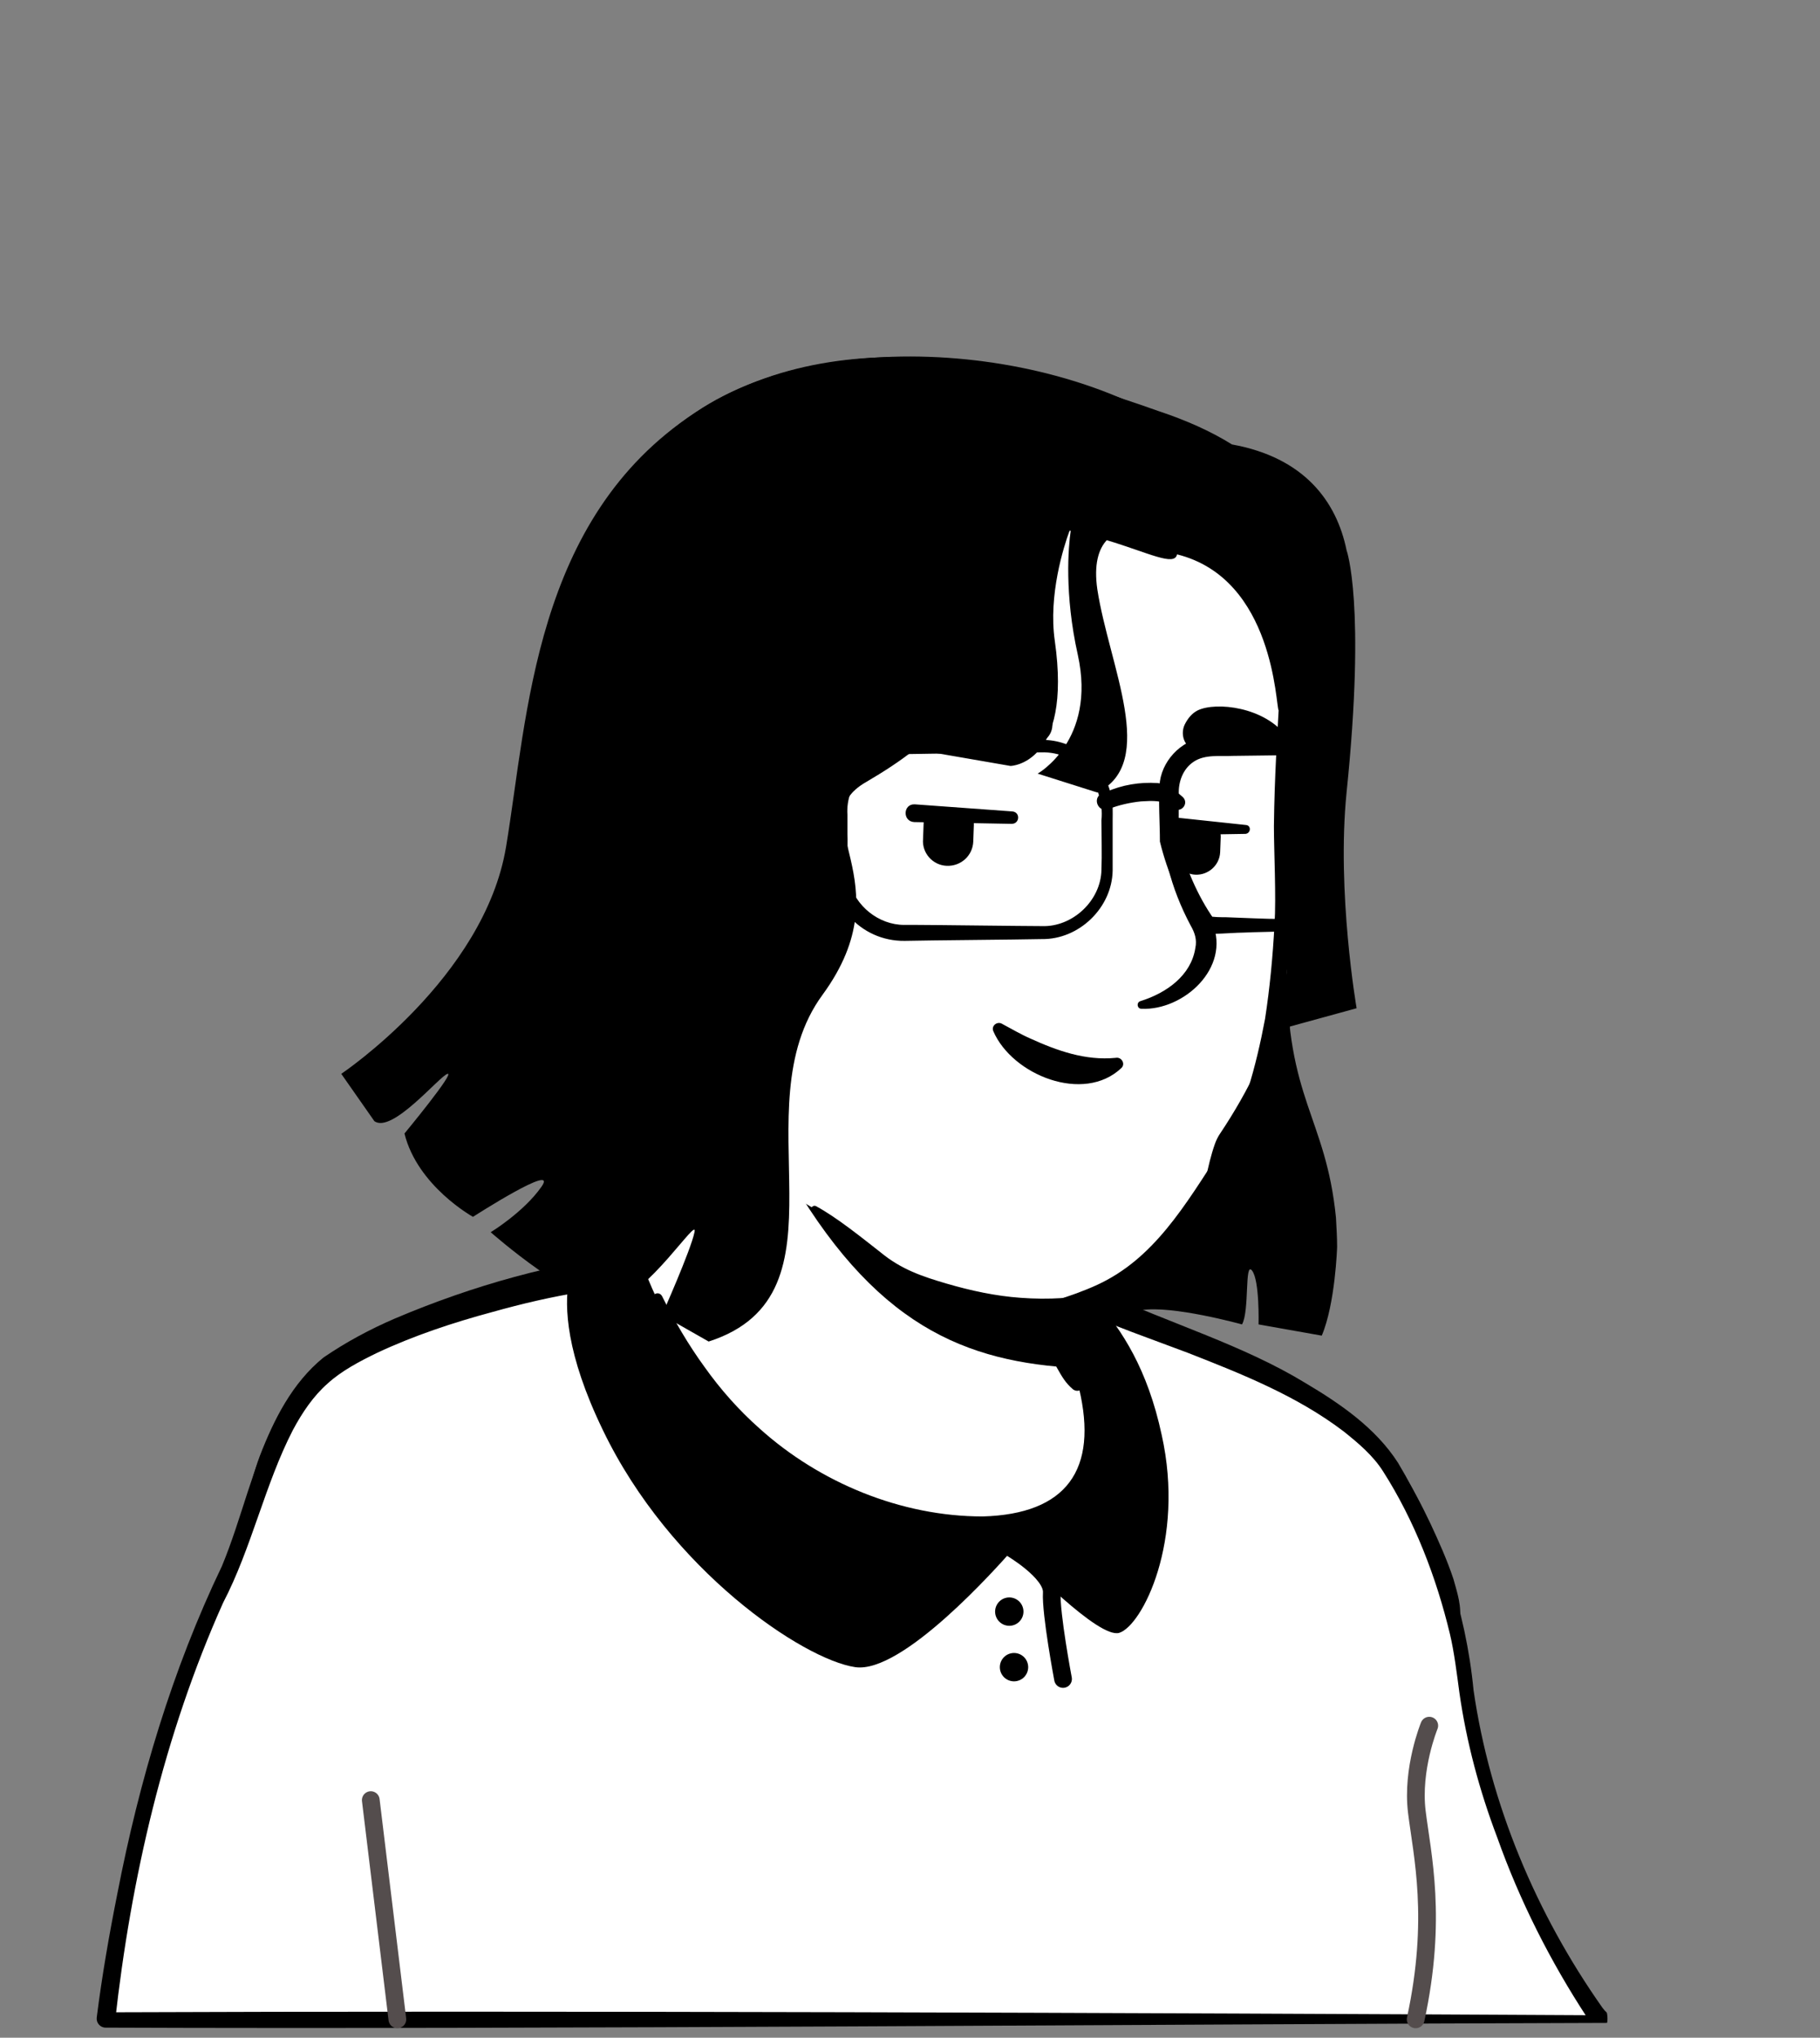 <svg width="84" height="94" viewBox="0 0 84 94" fill="none" xmlns="http://www.w3.org/2000/svg">
<rect x="0" y="0" width="84" height="94" fill="#808080" stroke="none"/>
<g clip-path="url(#clip0_159_3627)">
<path d="M64.739 76.252C64.548 76.388 64.329 76.524 64.139 76.661C63.921 76.797 63.73 76.933 63.512 77.042C63.321 77.151 63.157 77.26 62.967 77.37C62.939 77.397 62.912 77.397 62.885 77.424C62.258 77.806 61.603 78.16 60.949 78.487C60.758 78.596 60.54 78.705 60.349 78.787C60.349 78.787 60.322 78.814 60.295 78.814L59.641 79.141C59.204 79.36 58.741 79.55 58.305 79.741C58.087 79.85 57.841 79.932 57.623 80.014C57.405 80.096 57.16 80.205 56.942 80.287C56.724 80.368 56.478 80.477 56.26 80.559H56.233C56.015 80.641 55.77 80.723 55.551 80.805C55.061 80.968 54.543 81.132 54.052 81.295C53.888 81.35 53.698 81.404 53.534 81.459C53.016 81.622 52.498 81.759 51.98 81.868C51.789 81.922 51.599 81.95 51.38 82.004C50.89 82.113 50.372 82.222 49.881 82.331C49.772 82.358 49.69 82.358 49.581 82.386C49.418 82.413 49.227 82.44 49.063 82.467C48.818 82.495 48.6 82.549 48.354 82.576C48.245 82.604 48.136 82.604 48.027 82.631C47.891 82.658 47.727 82.686 47.564 82.686C47.128 82.74 46.664 82.795 46.228 82.849C46.092 82.876 45.928 82.876 45.792 82.904H45.764C45.574 82.931 45.383 82.931 45.192 82.958C45.001 82.985 44.81 82.985 44.62 82.985C44.511 82.985 44.374 83.013 44.265 83.013C44.047 83.013 43.856 83.04 43.665 83.04C43.393 83.04 43.147 83.067 42.875 83.067H41.512C30.008 82.904 19.675 78.024 12.288 70.282C12.288 70.282 12.288 70.254 12.26 70.254C11.442 69.518 12.151 65.593 15.45 63.112C19.594 59.977 29.517 58.014 29.517 58.014C29.517 58.014 33.361 57.387 47.618 60.358C55.96 62.103 62.312 64.638 65.856 71.508C66.592 72.926 67.328 75.107 64.739 76.252Z" fill="white"/>
<path d="M47.7 60.059C52.934 61.122 58.523 62.267 62.83 65.729C64.275 66.901 65.229 68.619 66.02 70.281C66.401 71.099 66.783 71.945 67.083 72.844C67.246 73.444 67.492 74.125 67.356 74.834C67.328 75.025 67.165 75.27 67.028 75.407C66.401 76.034 65.72 76.415 65.038 76.906C61.031 79.687 56.424 81.65 51.653 82.686C41.021 85.003 29.517 83.203 20.166 77.615C17.058 75.734 14.196 73.444 11.742 70.745C11.47 70.418 11.47 69.873 11.47 69.518C11.497 68.7 11.715 67.91 11.988 67.174C12.642 65.484 13.487 63.793 14.932 62.621C15.968 61.912 17.086 61.313 18.23 60.822C21.829 59.295 25.618 58.232 29.517 57.796C29.844 57.769 29.898 58.232 29.571 58.286C25.837 59.05 22.129 60.195 18.667 61.749C17.413 62.376 16.077 62.921 15.068 63.902C14.114 64.938 13.432 66.22 12.887 67.528C12.533 68.319 12.288 69.573 12.397 70.2C14.114 72.244 16.131 74.044 18.312 75.597C30.253 83.939 48.382 84.485 61.085 77.533C62.23 76.906 63.348 76.197 64.411 75.461C64.929 75.107 65.475 74.807 65.883 74.398C65.911 74.371 65.883 74.398 65.883 74.425C65.883 74.453 65.856 74.48 65.856 74.48C65.883 74.153 65.774 73.716 65.638 73.28C65.147 71.699 64.357 70.036 63.512 68.591C62.176 66.438 59.913 65.075 57.623 63.984C56.042 63.248 54.379 62.676 52.689 62.13C50.999 61.585 49.281 61.122 47.564 60.713C47.128 60.604 47.264 59.977 47.7 60.059Z" fill="black"/>
</g>
<g clip-path="url(#clip1_159_3627)">
<path d="M73.789 93.153H4.845C4.845 93.153 5.962 81.922 10.215 72.953C11.769 69.681 12.287 64.883 15.368 62.784C18.53 60.631 25.264 58.913 27.608 58.641C28.916 58.477 28.617 58.368 29.544 58.123C29.843 58.94 32.869 66.955 40.121 69.9C46.364 72.435 50.071 70.745 50.644 67.937C50.998 66.137 49.88 63.193 49.308 62.239C48.981 61.966 48.763 61.557 48.654 61.149L48.436 60.249C48.926 60.14 49.39 60.004 49.88 59.867C50.126 59.922 50.398 59.895 50.617 60.031C52.907 61.285 59.804 63.057 63.402 66.846C64.82 68.318 67.028 73.552 67.382 76.96C68.391 86.311 73.789 93.153 73.789 93.153Z" fill="white"/>
<path d="M74.171 93.317C53.725 93.372 25.019 93.617 4.873 93.535C4.628 93.535 4.437 93.317 4.464 93.072C4.709 91.136 5.037 89.255 5.418 87.347C6.427 82.14 7.953 77.015 10.243 72.244C11.17 70.009 11.634 67.664 12.752 65.484C13.406 64.175 14.387 62.921 15.696 62.185C17.795 60.931 20.112 60.14 22.429 59.431C23.82 59.023 25.237 58.641 26.655 58.368C27.364 58.205 28.072 58.232 28.727 57.959C29.081 57.823 29.763 57.414 29.981 57.932C31.971 63.084 35.815 67.964 41.185 69.791C43.966 70.799 48.791 71.644 50.209 68.237C50.645 66.956 50.236 65.565 49.854 64.284C49.636 63.63 49.364 62.948 49.036 62.403L49.118 62.485C48.627 62.076 48.355 61.422 48.273 60.822L48.137 60.276C48.082 60.058 48.218 59.84 48.437 59.786C48.927 59.704 49.418 59.541 49.909 59.404C50.181 59.404 50.617 59.459 50.972 59.65C53.971 61.04 57.378 62.048 60.241 63.793C61.849 64.747 63.485 65.865 64.521 67.474C66.429 70.663 67.656 74.289 68.01 77.969C68.774 83.231 70.9 88.274 73.953 92.609L74.062 92.745L74.117 92.799L74.144 92.827C74.144 92.827 74.144 92.799 74.171 92.881C74.199 93.045 74.199 93.236 74.171 93.317ZM73.435 92.963C73.381 93.045 73.381 93.236 73.435 93.317L73.381 93.236L73.272 93.099C71.554 90.482 70.137 87.674 69.101 84.757C68.283 82.604 67.683 80.368 67.356 78.078C67.247 77.26 67.111 76.17 66.92 75.379C66.293 72.762 65.284 70.145 63.839 67.882C63.376 67.146 62.694 66.574 62.013 66.029C59.859 64.393 57.324 63.384 54.816 62.403L52.253 61.449C51.408 61.122 50.4 60.767 49.882 60.249H50.1C49.609 60.413 49.118 60.549 48.627 60.658L48.927 60.167L49.064 60.713C49.173 61.203 49.282 61.64 49.663 61.967L49.745 62.048C50.481 63.384 50.917 64.775 51.136 66.274C51.599 68.864 49.963 70.909 47.455 71.399C43.993 72.081 39.849 70.581 36.987 68.646C33.388 66.111 30.799 62.348 29.217 58.286L29.708 58.532C29.463 58.614 29.299 58.695 29.054 58.804C28.808 58.941 28.509 59.023 28.236 59.077L28.291 59.404C27.773 59.459 27.364 59.486 26.873 59.595C25.483 59.813 24.092 60.14 22.729 60.522C20.903 61.013 19.103 61.612 17.413 62.403C16.568 62.812 15.75 63.248 15.123 63.821C14.469 64.393 13.951 65.156 13.515 65.974C12.233 68.455 11.607 71.426 10.298 73.934C7.572 80.014 6.045 86.638 5.309 93.263L4.9 92.827C24.692 92.745 53.316 92.854 73.435 92.963Z" fill="black"/>
<path d="M51.654 75.324C50.699 75.597 47.373 72.135 46.692 71.535C46.065 72.244 41.649 77.233 39.468 76.905C37.069 76.551 30.935 72.435 27.827 65.974C26.11 62.43 26.055 60.276 26.246 59.104C26.328 58.559 26.491 58.204 26.573 58.013C26.846 57.386 28.808 54.96 29.299 54.987V55.015C29.544 57.632 30.39 60.167 31.807 62.375C33.552 65.074 36.305 68.318 40.149 69.872C46.392 72.407 49.636 69.899 50.181 67.091C50.536 65.292 49.909 63.166 49.336 62.212C49.009 61.939 48.791 61.53 48.682 61.121L48.464 60.221C48.955 60.112 49.418 59.976 49.909 59.84C50.045 59.785 50.209 59.758 50.345 59.703C50.427 59.813 50.536 59.922 50.618 60.031C51.763 61.339 52.962 63.138 53.616 66.192C54.707 71.072 52.717 74.997 51.654 75.324Z" fill="black"/>
<path d="M46.61 71.372C46.61 71.372 48.6 72.517 48.545 73.471C48.491 74.425 49.063 77.451 49.063 77.451" stroke="black" stroke-width="0.818" stroke-miterlimit="10" stroke-linecap="round" stroke-linejoin="round"/>
<path d="M46.583 74.998C46.669 74.998 46.754 74.981 46.833 74.948C46.913 74.915 46.985 74.867 47.045 74.806C47.106 74.745 47.154 74.673 47.187 74.594C47.22 74.514 47.237 74.429 47.237 74.343C47.237 74.257 47.22 74.172 47.187 74.093C47.154 74.013 47.106 73.941 47.045 73.88C46.984 73.82 46.912 73.772 46.833 73.739C46.754 73.706 46.668 73.689 46.583 73.689C46.409 73.689 46.242 73.758 46.12 73.881C45.997 74.004 45.928 74.17 45.928 74.344C45.928 74.517 45.997 74.683 46.12 74.806C46.243 74.929 46.409 74.998 46.583 74.998ZM46.801 77.56C46.974 77.56 47.141 77.491 47.263 77.369C47.386 77.246 47.455 77.08 47.455 76.906C47.455 76.733 47.386 76.566 47.263 76.443C47.141 76.321 46.974 76.252 46.801 76.252C46.627 76.252 46.461 76.321 46.338 76.443C46.215 76.566 46.146 76.733 46.146 76.906C46.146 77.08 46.215 77.246 46.338 77.369C46.461 77.491 46.627 77.56 46.801 77.56Z" fill="black"/>
<path d="M18.34 93.153L17.113 83.039M65.966 79.605C65.966 79.605 65.148 81.595 65.393 83.585C65.638 85.575 66.347 88.492 65.338 93.153" stroke="#544D4D" stroke-width="0.818" stroke-miterlimit="10" stroke-linecap="round" stroke-linejoin="round"/>
<path d="M29.299 54.988C29.299 54.988 38.105 52.262 50.372 59.677C50.372 59.677 53.752 68.782 51.653 70.172C49.554 71.563 42.957 71.699 38.35 70.172C33.715 68.673 27.772 61.176 29.299 54.988Z" fill="black"/>
</g>
<path d="M50.263 67.31C49.69 70.118 45.983 71.808 39.74 69.272C33.252 66.655 30.444 60.413 29.735 58.559C33.579 51.362 30.907 46.373 30.907 46.373C39.767 45.61 47.509 55.969 47.509 55.969L48.709 61.094C48.818 61.53 49.036 61.912 49.363 62.185C49.936 63.193 50.617 65.51 50.263 67.31Z" fill="white"/>
<path d="M29.599 58.641C30.117 57.851 30.444 56.924 30.662 56.024C31.071 54.143 31.207 52.235 31.235 50.327V49.618C31.153 48.909 30.907 48.173 30.635 47.519C30.28 46.646 31.562 46.101 31.971 46.973C32.025 47.082 32.025 47.273 32.025 47.382C32.107 51.09 32.27 55.861 29.926 58.941C29.762 59.105 29.435 58.859 29.599 58.641ZM47.809 55.915C48.218 56.16 48.355 56.488 48.409 56.815C48.573 57.469 48.518 58.178 48.682 58.859C48.818 59.514 49.227 60.141 49.336 60.822C49.472 61.531 49.881 63.03 50.045 63.766C50.099 63.93 49.99 64.121 49.8 64.148C49.69 64.175 49.609 64.148 49.527 64.094C49.172 63.794 49.009 63.494 48.791 63.112C48.436 62.458 48.191 61.858 47.973 61.122C47.782 60.468 47.864 59.759 47.7 59.078C47.564 58.423 47.182 57.796 47.046 57.115C46.964 56.788 46.937 56.433 47.182 56.024C47.346 55.861 47.619 55.806 47.809 55.915Z" fill="black"/>
<path d="M49.772 63.112C44.565 62.839 40.312 61.203 36.169 53.816C39.658 56.896 43.774 58.068 48.109 58.614L48.681 61.122C48.791 61.558 49.445 62.839 49.772 63.112Z" fill="black"/>
<path d="M49.554 62.103C50.481 63.848 51.026 66.028 50.454 67.964C50.018 69.327 48.764 70.336 47.401 70.718C44.238 71.563 40.585 70.227 37.777 68.727C34.315 66.792 31.753 63.548 30.117 60.004C30.008 59.731 30.39 59.513 30.553 59.786C31.126 60.931 31.78 62.048 32.516 63.057C33.252 64.093 34.097 65.047 35.051 65.892C37.832 68.4 41.594 69.954 45.356 69.954C49.227 69.845 50.699 67.8 49.8 64.038C49.663 63.439 49.445 62.812 49.145 62.294C48.982 62.076 49.391 61.83 49.554 62.103Z" fill="black"/>
<path d="M60.104 29.362C60.594 31.652 59.64 32.688 59.64 38.822C59.64 41.902 59.913 43.865 59.013 47.6C58.604 49.317 57.323 51.416 56.451 52.998C55.578 54.579 56.151 57.223 54.679 58.45C50.262 62.13 44.919 61.094 40.066 57.986C39.876 57.877 38.812 56.623 38.485 56.378C37.368 55.533 35.514 54.633 34.969 54.088C33.442 52.589 34.587 49.944 33.66 48.391C32.461 46.4 31.016 48.009 29.462 46.291C27.308 43.947 24.718 39.231 26 30.889C28.072 17.367 38.785 15.786 46.718 17.285C54.706 18.812 58.795 23.337 60.104 29.362Z" fill="white"/>
<path d="M30.825 48.717C30.198 47.681 29.407 46.782 28.671 45.8C27.581 44.301 26.763 42.638 26.218 40.893C23.873 33.397 25.155 23.637 32.133 19.003C38.513 14.695 50.917 16.058 56.451 21.374C58.904 23.582 61.276 28.19 60.758 31.515C60.294 33.887 59.886 36.232 59.967 38.658C59.967 39.858 60.104 41.057 60.104 42.284C60.185 44.737 59.749 47.218 58.822 49.508C58.359 50.653 57.786 51.743 57.159 52.807C57.05 52.97 56.969 53.216 56.914 53.515C56.696 54.388 56.587 55.26 56.396 56.16C56.178 57.114 55.933 58.204 55.115 58.913C52.852 60.74 49.826 61.285 47.018 61.067C45.055 60.903 43.147 60.385 41.375 59.54C39.821 58.613 38.785 57.114 37.477 55.914C37.34 55.778 37.504 55.56 37.667 55.642C38.622 56.16 39.767 57.087 40.639 57.768C41.593 58.559 42.575 58.886 43.692 59.213C44.81 59.54 45.955 59.786 47.1 59.867C49.635 60.058 52.361 59.595 54.406 58.014C54.951 57.496 55.142 56.678 55.333 55.914C55.578 54.879 55.715 53.788 56.069 52.779C56.123 52.616 56.233 52.398 56.314 52.289C56.969 51.307 57.568 50.271 58.059 49.208C59.068 47.054 59.586 44.71 59.586 42.338C59.586 41.139 59.477 39.939 59.449 38.74C59.422 36.913 59.395 35.087 59.558 33.26C59.64 32.361 59.776 31.515 59.749 30.643C59.395 27.535 57.923 24.482 55.742 22.247C51.026 17.449 42.084 16.086 35.896 18.375C28.59 21.102 26.681 28.489 26.272 35.55C26 39.776 27.281 43.919 30.471 46.836L31.752 48.172C32.188 48.663 31.261 49.372 30.825 48.717Z" fill="black"/>
<path d="M34.042 40.048C34.042 40.048 33.197 35.959 29.217 36.45C25.782 36.886 24.583 45.119 32.38 47.409" fill="white"/>
<path d="M32.025 43.838C31.398 43.483 30.962 42.883 30.934 42.148C30.962 41.602 31.043 40.975 30.907 40.43C30.825 39.912 30.28 39.776 29.871 39.803C29.435 39.885 29.162 40.43 29.081 40.866C29.081 40.893 29.053 40.975 29.053 41.002C29.026 41.139 28.808 41.139 28.753 41.002C28.399 39.939 29.19 38.767 30.335 38.903C31.943 39.012 32.161 40.703 31.861 41.984C31.698 42.529 31.916 43.02 32.216 43.483L32.27 43.565C32.407 43.729 32.188 43.947 32.025 43.838ZM53.834 37.159C54.243 39.094 55.006 40.893 55.961 42.584C56.806 44.656 54.625 46.618 52.689 46.536C52.471 46.536 52.444 46.237 52.635 46.182C53.861 45.8 54.979 44.983 55.17 43.729C55.252 43.347 55.143 43.02 54.952 42.693C54.052 41.002 53.507 39.067 53.643 37.159C53.643 37.022 53.834 37.022 53.834 37.159Z" fill="black"/>
<path d="M33.905 40.076C33.278 38.468 31.915 36.941 30.089 36.968C29.925 36.941 29.653 36.996 29.489 36.996C29.026 37.023 28.644 37.187 28.29 37.514C26.545 39.258 26.845 42.339 28.262 44.275C28.753 44.956 29.38 45.556 30.089 46.047C30.798 46.537 31.588 46.919 32.433 47.246C32.624 47.3 32.542 47.6 32.352 47.573C30.525 47.191 28.78 46.292 27.581 44.792C25.727 42.557 25.345 38.822 27.553 36.641C28.044 36.205 28.726 35.878 29.407 35.878C29.625 35.878 29.953 35.824 30.171 35.878C31.316 35.932 32.406 36.505 33.115 37.405C33.742 38.168 34.096 39.095 34.205 40.022C34.205 40.185 33.96 40.24 33.905 40.076Z" fill="black"/>
<path d="M59.396 44.711C59.45 46.319 59.532 47.355 59.532 47.355L62.613 46.51C62.613 46.51 61.686 41.167 62.149 36.559C63.049 27.836 62.149 25.382 62.149 25.382C61.686 23.12 60.187 21.102 56.861 20.503C55.852 19.875 54.734 19.385 53.508 18.976C49.118 17.422 39.468 14.178 32.053 19.058C24.638 23.938 24.365 33.016 23.356 39.068C22.348 45.12 15.751 49.536 15.751 49.536L17.277 51.717C18.095 52.317 20.303 49.618 20.657 49.536C21.012 49.454 18.668 52.289 18.668 52.289C19.267 54.716 21.83 56.133 21.83 56.133C21.83 56.133 25.81 53.571 24.992 54.743C24.174 55.915 22.648 56.842 22.648 56.842C22.648 56.842 26.628 60.359 28.264 60.059C29.899 59.759 32.244 56.024 32.053 56.842C31.889 57.66 30.553 60.659 30.553 60.659L32.707 61.885C39.495 59.704 34.097 51.144 37.968 45.883C41.812 40.621 36.905 37.813 39.986 36.069C40.776 35.605 41.54 35.115 42.221 34.569L46.638 35.333C46.638 35.333 49.5 35.278 48.682 29.553C48.382 27.454 49.091 25.219 49.364 24.483H49.418C49.309 25.219 49.118 27.4 49.745 30.208C50.618 34.16 47.892 35.687 47.892 35.687L50.645 36.559C53.453 35.169 51.19 30.726 50.645 27.182C50.481 26.037 50.7 25.328 51.081 24.919C52.989 25.491 54.216 26.146 54.325 25.573C58.824 26.691 58.878 32.607 59.014 32.77C58.96 33.861 58.824 35.714 58.796 38.113C58.796 39.231 58.905 41.385 58.824 42.639C58.742 44.165 58.605 45.583 58.387 47.001C57.978 49.181 57.351 51.471 56.452 52.889C54.653 55.697 53.235 58.069 50.645 59.268C48.083 60.441 45.166 60.686 45.166 60.686C45.166 60.686 45.983 61.204 47.919 61.313C49.855 61.422 51.245 60.659 52.662 60.441C54.08 60.195 57.324 61.095 57.324 61.095C57.678 60.468 57.433 58.151 57.788 58.614C58.142 59.077 58.087 61.095 58.087 61.095L61.004 61.613C61.631 60.141 61.713 57.523 61.713 57.523C61.713 57.087 61.686 56.651 61.659 56.16C61.195 51.526 59.369 50.735 59.396 44.711Z" fill="black"/>
<path d="M44.947 38.004V38.059L44.92 38.822C44.892 39.476 44.347 39.967 43.693 39.94C43.038 39.912 42.548 39.34 42.602 38.713L42.63 37.95C42.63 37.813 42.684 37.65 42.739 37.541L44.92 37.65C44.92 37.759 44.947 37.868 44.947 38.004ZM56.342 38.604L56.315 39.312C56.288 39.912 55.77 40.376 55.17 40.349C54.57 40.321 54.107 39.803 54.134 39.203L54.161 38.495C54.161 38.358 54.188 38.222 54.243 38.113L56.288 38.195C56.315 38.331 56.342 38.467 56.342 38.604ZM47.673 34.269C48.273 34.351 48.736 33.724 48.518 33.124C48.409 32.797 48.218 32.497 47.918 32.306C46.991 31.734 43.529 31.679 41.703 32.988C40.067 34.187 44.947 33.888 47.673 34.269ZM55.224 34.569C54.734 34.569 54.434 33.942 54.679 33.424C54.815 33.151 55.006 32.906 55.279 32.77C56.124 32.361 58.387 32.606 59.395 33.997C60.295 35.223 57.487 34.542 55.224 34.569Z" fill="black"/>
<path d="M46.691 38.004L42.193 37.922C41.648 37.895 41.675 37.077 42.22 37.104L46.718 37.431C47.1 37.458 47.073 38.004 46.691 38.004ZM57.487 38.467L54.161 38.522C53.616 38.522 53.588 37.731 54.134 37.704H54.188L57.514 38.058C57.759 38.085 57.732 38.44 57.487 38.467Z" fill="black"/>
<path d="M51.762 49.262C50.018 50.925 46.719 49.59 45.847 47.572C45.738 47.327 46.01 47.109 46.228 47.218C46.692 47.463 47.101 47.709 47.537 47.899C48.791 48.472 50.099 48.935 51.49 48.799C51.762 48.744 51.953 49.072 51.762 49.262Z" fill="black"/>
<path d="M48.082 43.32C46.828 43.347 42.957 43.375 41.757 43.402C39.686 43.429 38.132 41.63 38.322 39.586C38.35 38.904 38.322 37.95 38.35 37.268C38.404 35.496 39.985 33.997 41.757 34.051L46.365 34.106C46.719 34.106 47.728 34.133 48.082 34.133C49.554 34.106 50.944 35.196 51.272 36.641C51.381 37.05 51.353 37.486 51.353 37.841V40.158C51.326 41.875 49.8 43.347 48.082 43.32ZM48.082 42.721C49.5 42.775 50.808 41.548 50.836 40.131C50.863 39.395 50.836 38.604 50.836 37.841C50.999 36.178 49.745 34.651 48.055 34.706C46.883 34.733 42.957 34.76 41.73 34.788C40.258 34.788 39.004 36.123 39.113 37.595V38.468C39.14 39.068 39.059 40.103 39.195 40.649C39.468 41.794 40.558 42.666 41.73 42.666H42.303C43.093 42.666 47.264 42.721 48.082 42.721ZM59.068 34.842L56.914 34.869C56.315 34.897 55.606 34.788 55.088 35.142C54.597 35.469 54.379 36.069 54.406 36.641C54.406 37.35 54.406 38.086 54.379 38.795L54.352 38.686C54.734 40.022 55.252 41.303 56.042 42.421L55.77 42.257C55.988 42.312 56.369 42.312 56.587 42.312C57.405 42.339 58.359 42.393 59.177 42.393C59.941 42.393 60.677 41.821 60.84 41.058C60.895 40.84 60.895 40.458 60.895 40.24C60.895 39.068 60.922 37.922 60.867 36.75C60.922 35.714 60.131 34.788 59.068 34.842ZM59.068 34.024C60.513 34.024 61.522 35.414 61.276 36.778C61.222 37.95 61.249 39.095 61.249 40.267C61.385 41.63 60.568 42.857 59.15 42.966C58.55 42.993 57.978 42.993 57.405 43.02C57.105 43.02 56.369 43.075 56.097 43.075C55.96 43.102 55.742 43.075 55.606 43.075C55.497 43.075 55.388 42.993 55.333 42.911C54.488 41.657 53.889 40.267 53.534 38.822C53.534 37.895 53.452 36.968 53.534 36.041C53.698 34.951 54.679 34.024 55.797 33.997C56.56 33.97 58.305 34.024 59.068 34.024Z" fill="black"/>
<path d="M51.054 36.532C51.79 36.205 52.608 36.069 53.425 36.123C53.698 36.15 53.971 36.232 54.216 36.45L54.57 36.75C54.925 37.05 54.489 37.568 54.134 37.268C53.698 36.886 53.18 36.941 52.662 36.968C52.144 37.023 51.653 37.132 51.163 37.322C50.699 37.513 50.399 36.832 50.836 36.614L51.054 36.532ZM38.786 37.513C38.595 37.95 38.377 38.004 38.023 37.977L37.232 38.004C35.651 38.004 34.042 37.977 32.461 37.731C31.916 37.704 31.889 36.941 32.434 36.914L38.759 36.696C38.95 36.696 39.086 36.886 39.004 37.05L38.786 37.513Z" fill="black"/>
<defs>
<clipPath id="clip0_159_3627">
<rect width="83.42" height="83.42" fill="white" transform="translate(0.375 0.356)"/>
</clipPath>
<clipPath id="clip1_159_3627">
<rect width="83.42" height="93.234" fill="white" transform="translate(0.375 0.356)"/>
</clipPath>
</defs>
</svg>
